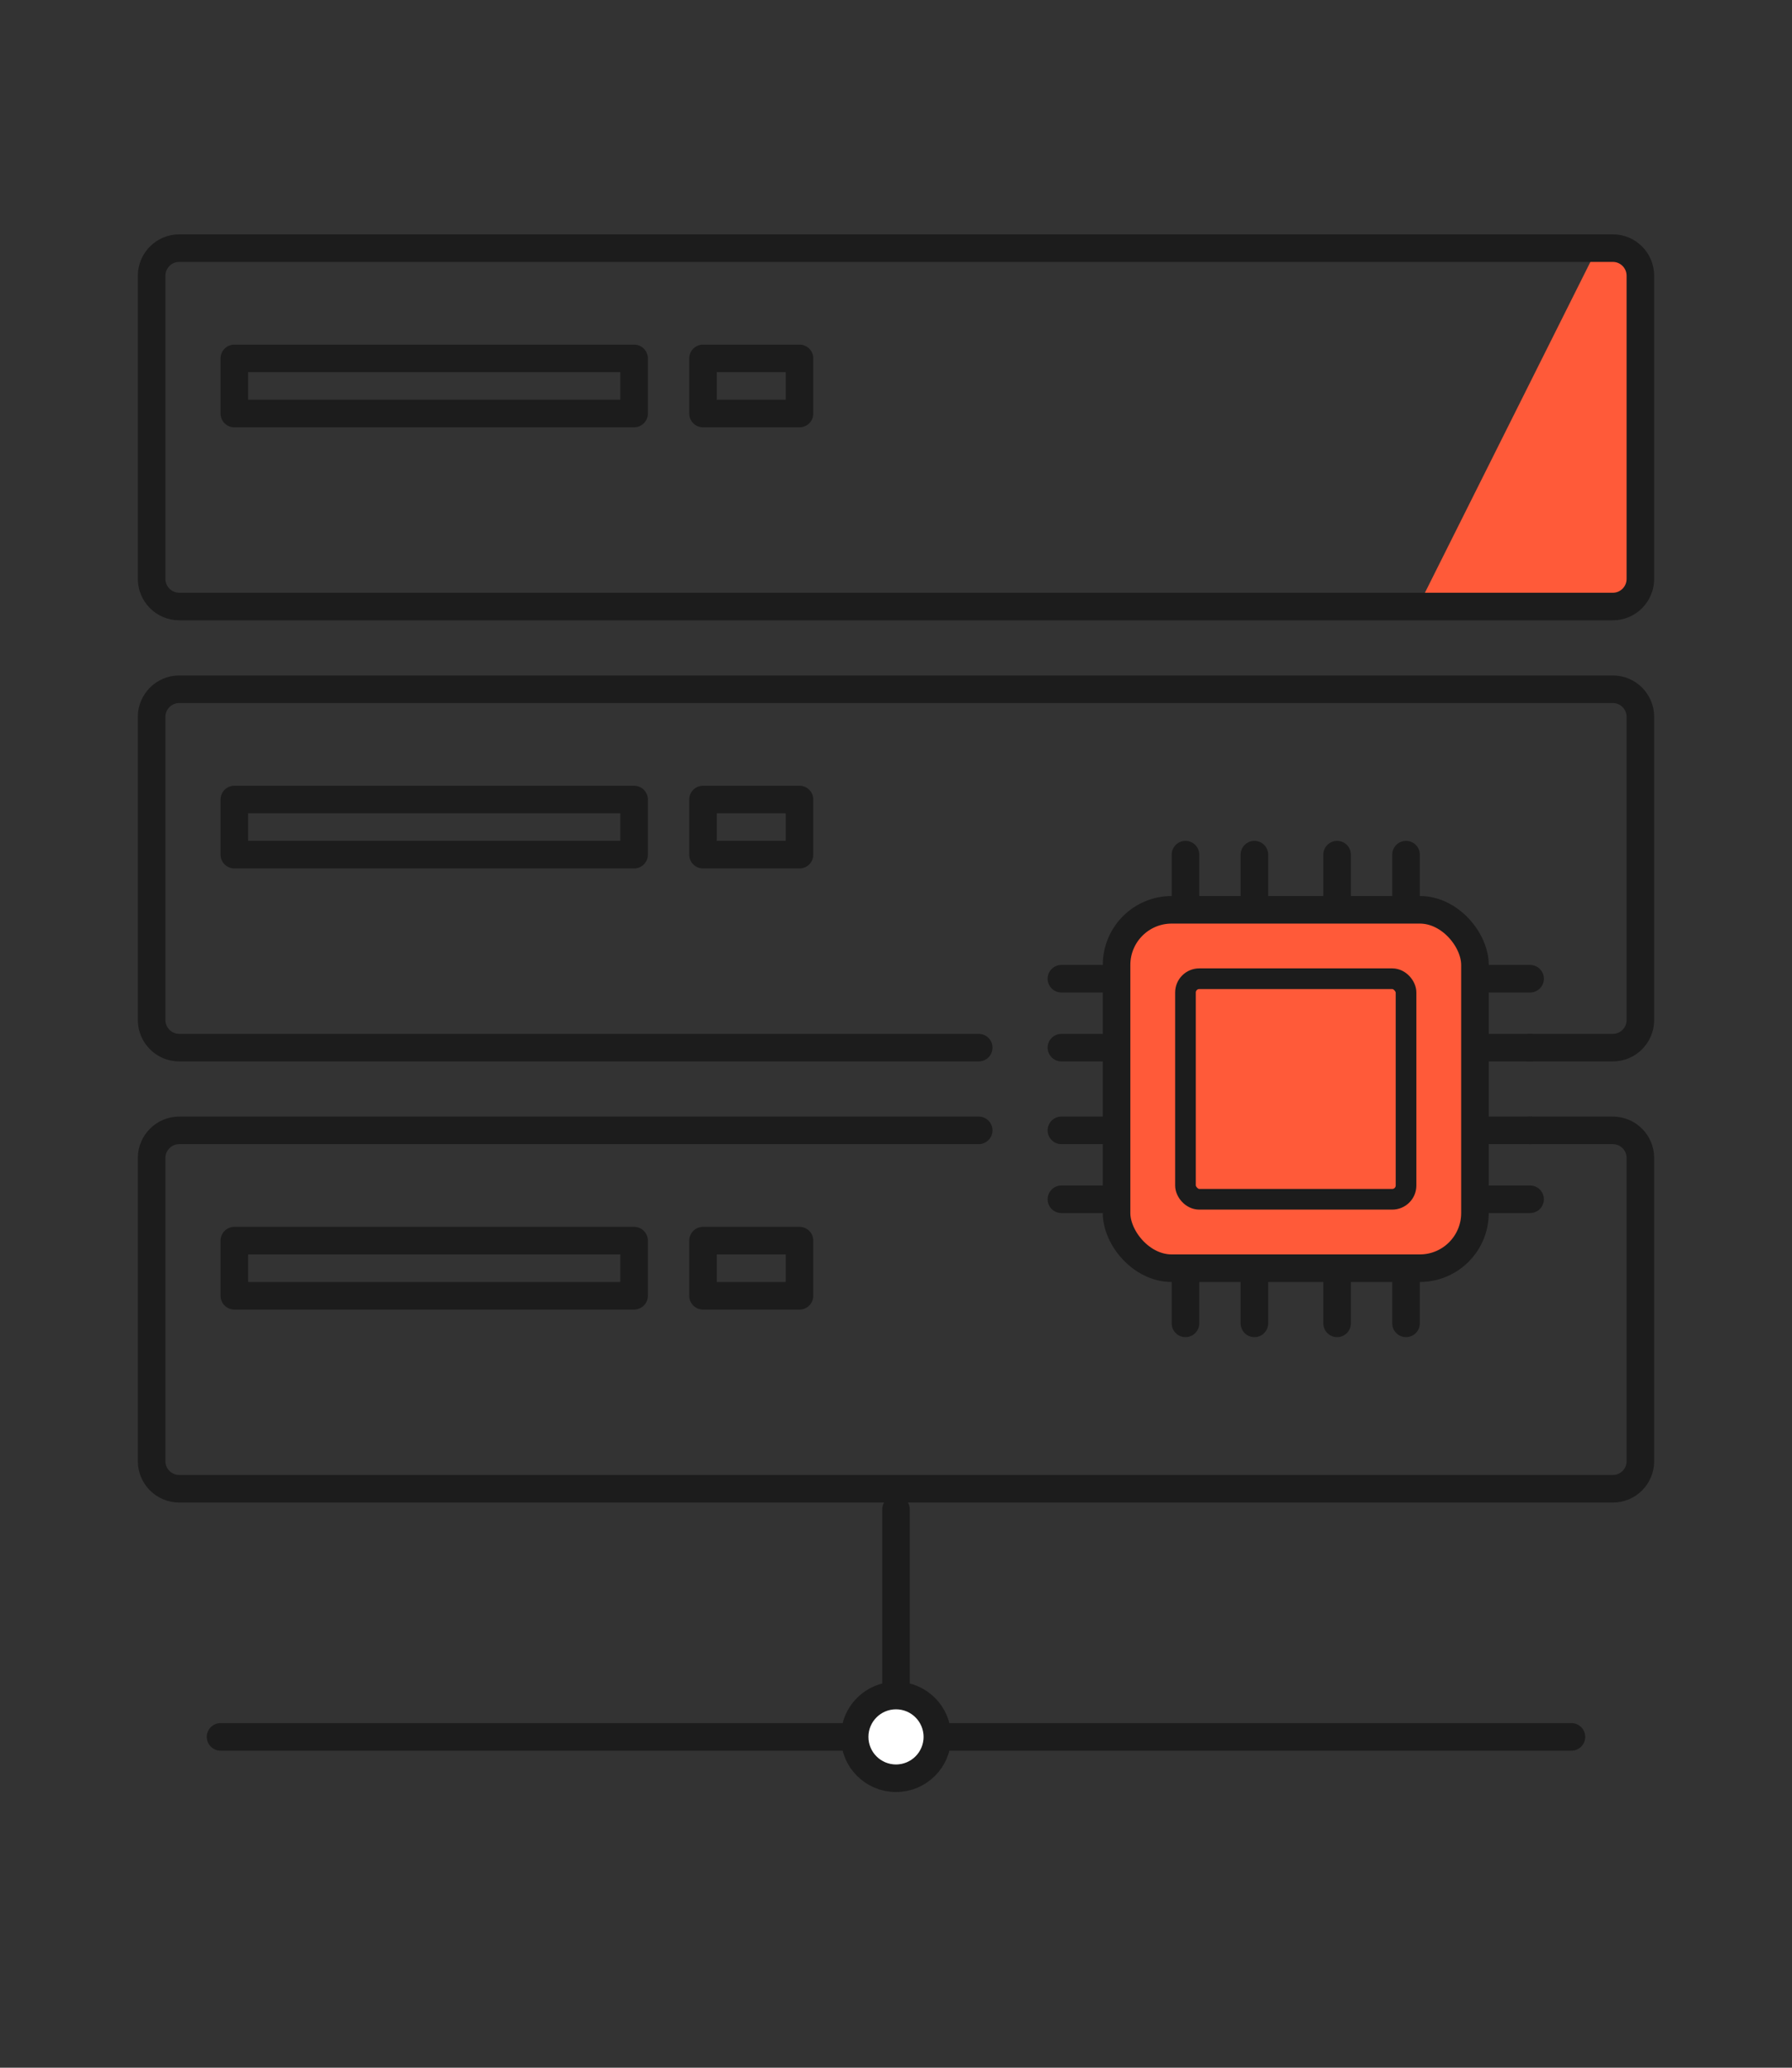 <?xml version="1.0" encoding="UTF-8"?>
<svg id="Layer_1" xmlns="http://www.w3.org/2000/svg" version="1.1" viewBox="0 0 130 150">
  <rect x="0" y="0" width="130" height="150" fill="#333333" stroke="none"/>
  <!-- Generator: Adobe Illustrator 29.4.0, SVG Export Plug-In . SVG Version: 2.1.0 Build 152)  -->
  <defs>
    <style>
      .st0, .st1, .st2, .st3 {
        stroke-width: 2px;
      }

      .st0, .st1, .st2, .st3, .st4 {
        stroke: #1c1c1c;
      }

      .st0, .st1, .st2, .st4 {
        stroke-linecap: round;
      }

      .st0, .st5, .st4 {
        fill: #ff5a39;
      }

      .st0, .st2, .st4 {
        stroke-linejoin: round;
      }

      .st1, .st2 {
        fill: none;
      }

      .st5 {
        fill-rule: evenodd;
      }

      .st3 {
        fill: #fff;
      }

      .st4 {
        stroke-width: 1.5px;
      }
    </style>
  </defs>
  <path class="st5" d="M118.54,18.01v25.73h-15.54l12.87-25.73h2.67Z"/>
  <path class="st2" d="M111,82h6c1.11,0,2,.9,2,2v22c0,1.11-.89,2-2,2H13c-1.1,0-2-.89-2-2v-22c0-1.1.9-2,2-2h58"/>
  <path class="st2" d="M71,76H13c-1.1,0-2-.9-2-2v-22c0-1.1.9-2,2-2h104c1.11,0,2,.9,2,2v22c0,1.1-.89,2-2,2h-6"/>
  <path class="st2" d="M11,20c0-1.1.9-2,2-2h104c1.11,0,2,.9,2,2v22c0,1.1-.89,2-2,2H13c-1.1,0-2-.9-2-2v-22Z"/>
  <rect class="st2" x="17" y="26" width="29" height="4"/>
  <rect class="st2" x="17" y="90" width="29" height="4"/>
  <rect class="st2" x="17" y="58" width="29" height="4"/>
  <rect class="st2" x="51" y="26" width="7" height="4"/>
  <rect class="st2" x="51" y="90" width="7" height="4"/>
  <rect class="st2" x="51" y="58" width="7" height="4"/>
  <path class="st2" d="M86,62v34"/>
  <path class="st2" d="M91,62v34"/>
  <path class="st2" d="M102,62v34"/>
  <path class="st2" d="M97,62v34"/>
  <path class="st2" d="M111,82h-34"/>
  <path class="st2" d="M111,71h-34"/>
  <path class="st2" d="M111,87h-34"/>
  <path class="st2" d="M111,76h-34"/>
  <rect class="st0" x="81" y="66" width="26" height="26" rx="4" ry="4"/>
  <rect class="st4" x="86" y="71" width="16" height="16" rx="1" ry="1"/>
  <path class="st1" d="M16,126h98"/>
  <path class="st1" d="M65,125.5v-16"/>
  <circle class="st3" cx="65" cy="126" r="3"/>
</svg>